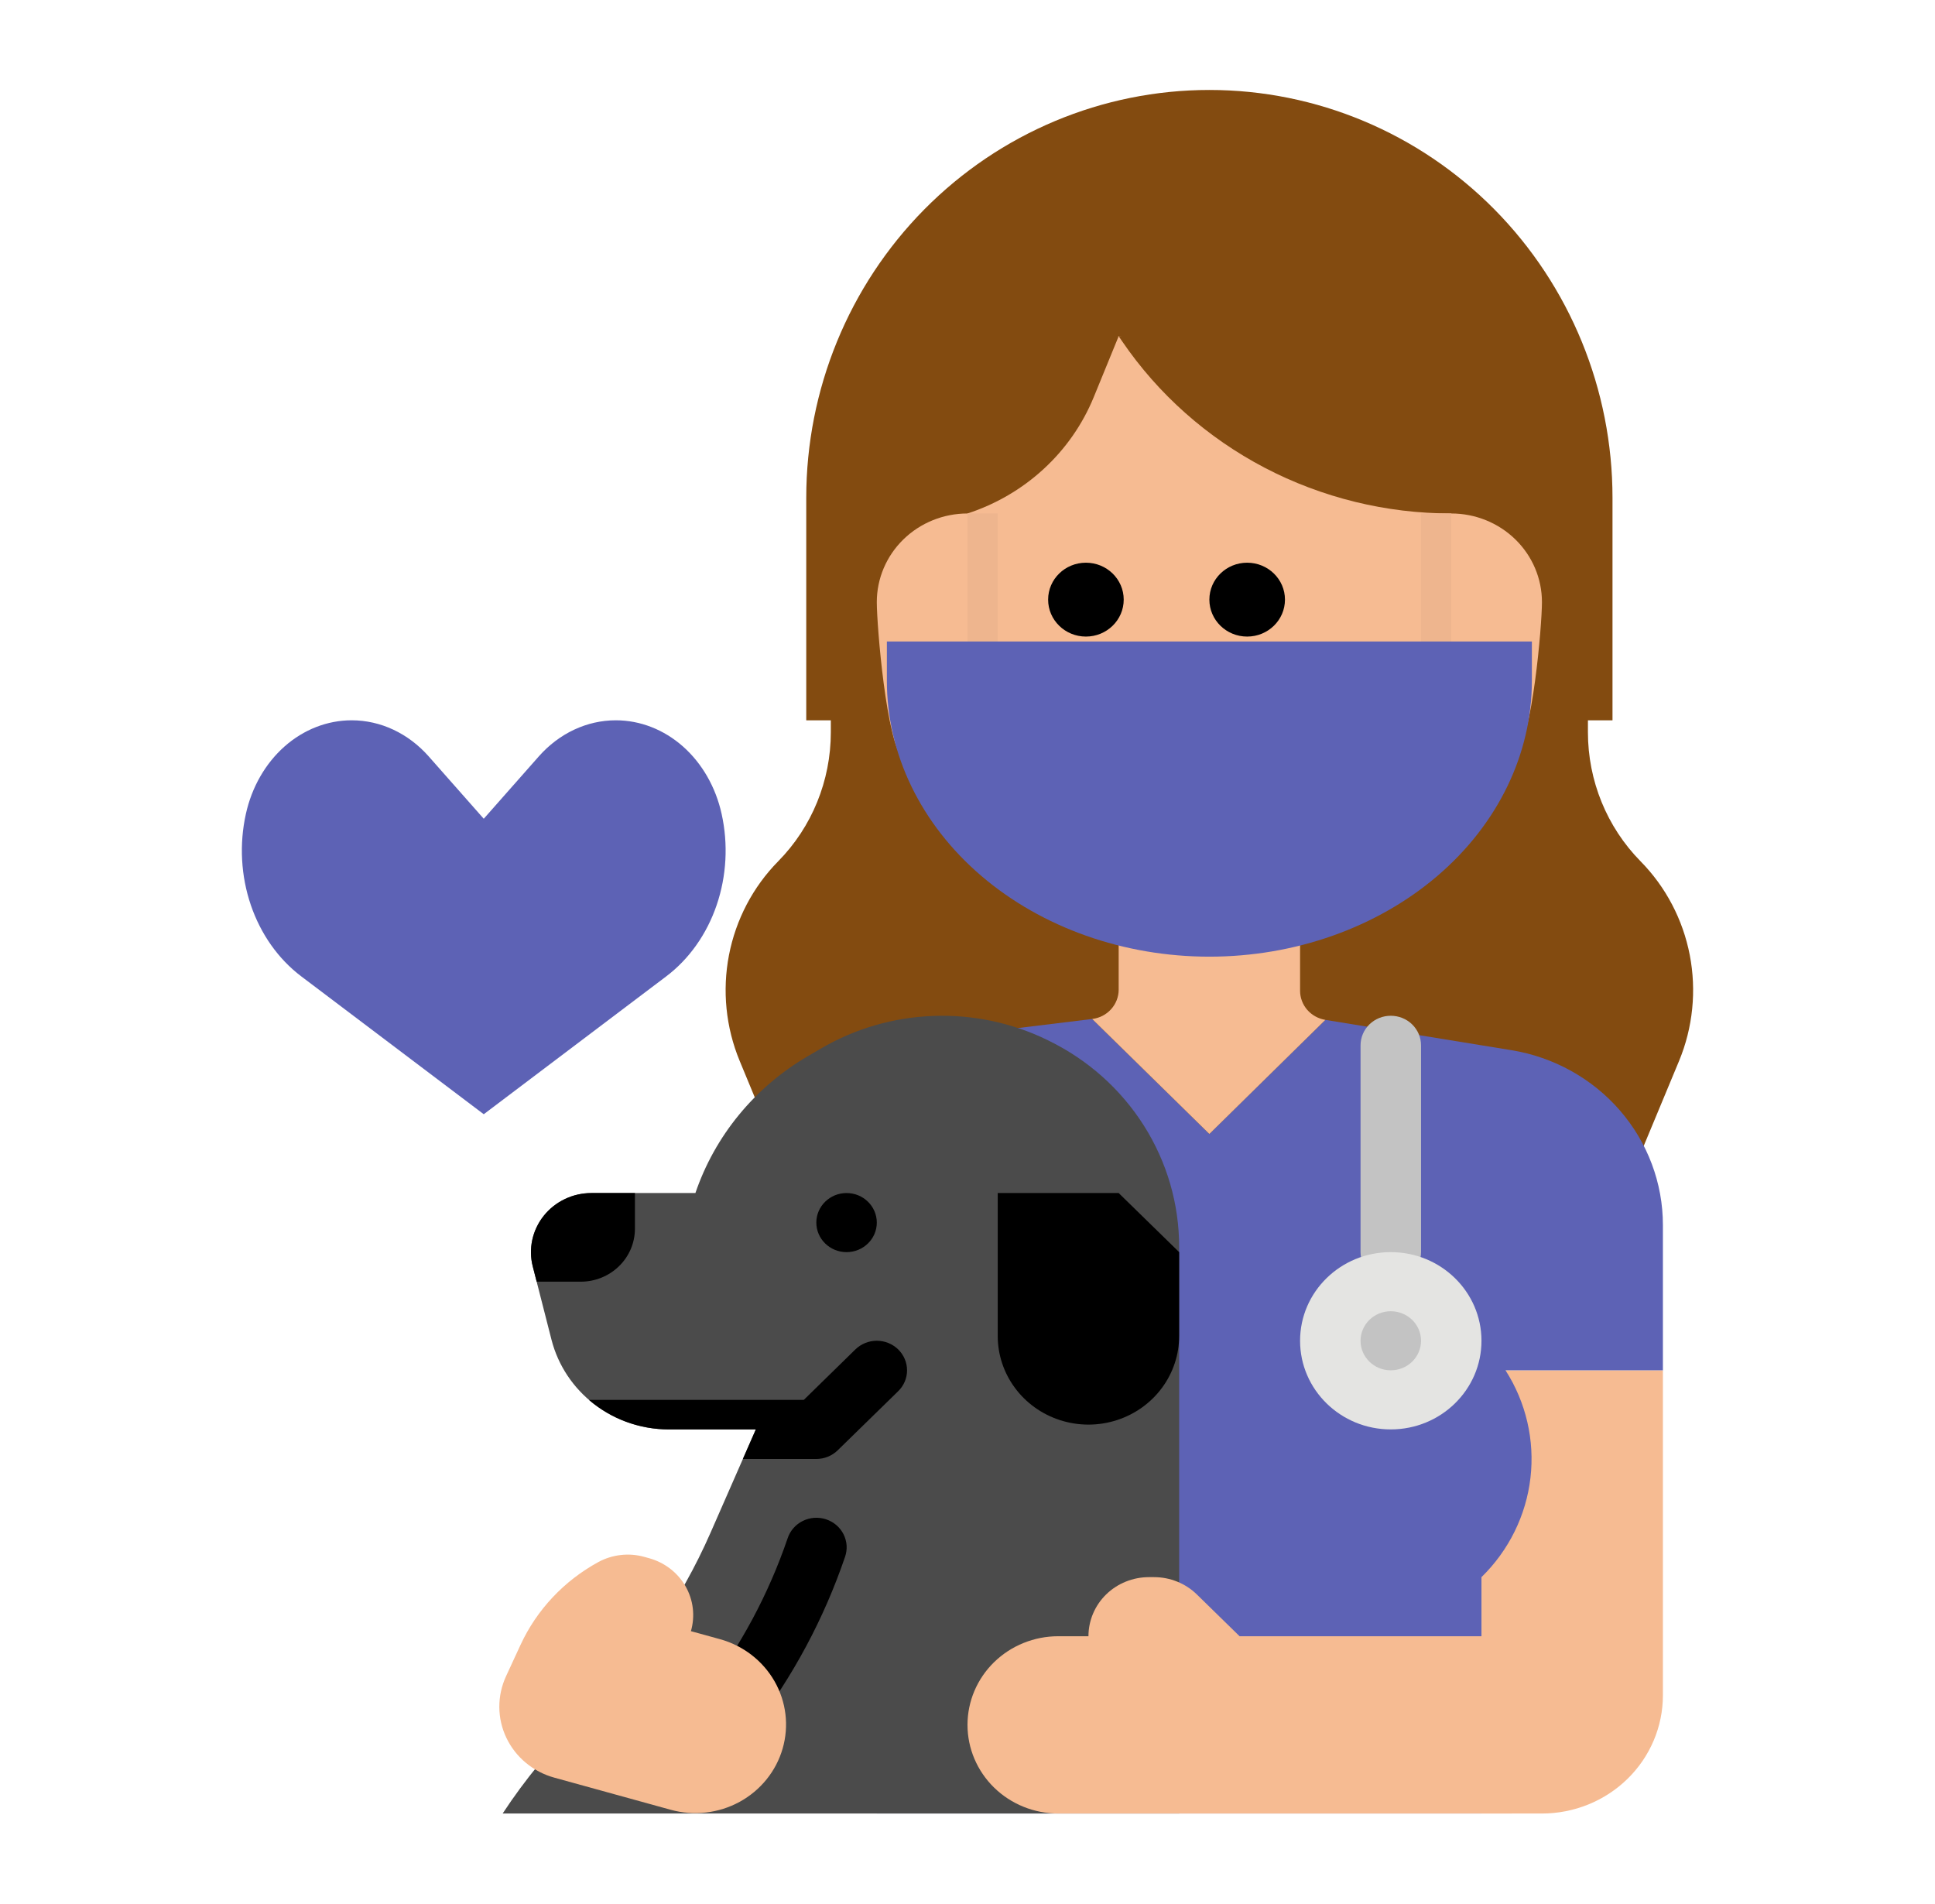 <svg width="63" height="62" viewBox="0 0 63 62" fill="none" xmlns="http://www.w3.org/2000/svg">
<path d="M48.234 53.274V44.616H54.141V55.198C54.141 56.218 53.726 57.197 52.987 57.919C52.249 58.64 51.247 59.046 50.203 59.046H48.234V53.274Z" fill="#F6BB92"/>
<path d="M52.879 38.844L53.827 36.563L54.668 34.541C55.118 33.453 55.239 32.254 55.016 31.097C54.792 29.939 54.234 28.875 53.412 28.041C52.316 26.927 51.7 25.417 51.7 23.842V18.321H27.05V23.843C27.05 25.417 26.434 26.928 25.338 28.041C24.516 28.875 23.958 29.939 23.734 31.097C23.511 32.254 23.632 33.453 24.082 34.541L24.972 36.69L52.879 38.844Z" fill="#834B10"/>
<path d="M54.141 39.885C54.141 38.519 53.645 37.197 52.741 36.154C51.837 35.112 50.584 34.416 49.205 34.192L48.234 34.034L43.151 33.206L39.375 36.92L35.56 33.177L28.547 34.034V59.046H48.234V51.35C49.125 50.479 49.687 49.34 49.829 48.116C49.971 46.893 49.685 45.659 49.017 44.616H54.141V39.885Z" fill="#5D62B5"/>
<path d="M52.5 23.452H26.25V16.208C26.25 12.686 27.633 9.309 30.094 6.818C32.556 4.328 35.894 2.929 39.375 2.929C42.856 2.929 46.194 4.328 48.656 6.818C51.117 9.309 52.5 12.686 52.5 16.208V23.452Z" fill="#834B10"/>
<path d="M47.25 16.718V15.756L46.266 10.946H32.484L31.5 15.756V16.718C30.717 16.718 29.966 17.022 29.412 17.563C28.858 18.104 28.547 18.838 28.547 19.604C28.547 20.369 28.858 24.193 29.412 24.734C29.966 25.276 29.686 24.577 30.47 24.577L30.188 24.734H31.5C31.5 26.52 33.21 26.951 34.503 28.213C35.795 29.476 37.547 30.186 39.375 30.186C41.203 30.186 42.955 29.476 44.247 28.213C45.54 26.951 46.266 26.363 46.266 24.577L47.25 24.734H48.562C49.346 24.734 48.784 25.118 49.338 24.577C49.892 24.036 50.203 20.369 50.203 19.604C50.203 18.838 49.892 18.104 49.338 17.563C48.784 17.022 48.033 16.718 47.25 16.718Z" fill="#F6BB92"/>
<path d="M38.391 40.593V59.046H16.365C17.099 57.929 17.954 56.892 18.915 55.953L18.987 55.882C20.747 54.165 22.155 52.135 23.135 49.901C23.522 49.02 23.907 48.14 24.187 47.502C24.442 46.921 24.609 46.54 24.609 46.54H21.777C20.899 46.539 20.046 46.252 19.355 45.724C18.663 45.196 18.171 44.457 17.957 43.625L17.473 41.73L17.346 41.234C17.273 40.951 17.268 40.655 17.33 40.369C17.392 40.083 17.52 39.814 17.704 39.584C17.888 39.353 18.124 39.167 18.392 39.039C18.661 38.91 18.956 38.844 19.256 38.844H22.641C23.275 36.981 24.571 35.402 26.294 34.392L26.725 34.141C27.832 33.492 29.088 33.126 30.378 33.078C31.668 33.029 32.95 33.299 34.105 33.863L34.148 33.885C35.423 34.508 36.495 35.465 37.244 36.65C37.994 37.835 38.391 39.2 38.391 40.593Z" fill="#4B4B4B"/>
<path d="M38.391 40.768V43.497C38.391 44.103 38.196 44.694 37.833 45.185C37.471 45.676 36.959 46.044 36.371 46.235C35.765 46.433 35.11 46.433 34.504 46.235C33.916 46.044 33.404 45.676 33.042 45.185C32.679 44.694 32.484 44.103 32.484 43.497V38.844H36.422L38.391 40.768Z" fill="black"/>
<path d="M29.243 45.296L27.274 47.22C27.09 47.401 26.839 47.502 26.578 47.502H24.187C24.442 46.921 24.609 46.54 24.609 46.54H21.777C20.818 46.541 19.892 46.198 19.174 45.578H26.171L27.85 43.935C28.035 43.755 28.286 43.653 28.547 43.653C28.808 43.653 29.058 43.755 29.243 43.935C29.428 44.116 29.532 44.361 29.532 44.616C29.532 44.871 29.428 45.116 29.243 45.296V45.296Z" fill="black"/>
<path d="M20.672 38.844V40.007C20.672 40.464 20.486 40.902 20.155 41.225C19.825 41.548 19.376 41.73 18.909 41.73H17.473L17.346 41.234C17.273 40.951 17.268 40.655 17.33 40.369C17.392 40.083 17.52 39.814 17.704 39.584C17.888 39.353 18.123 39.167 18.392 39.039C18.661 38.91 18.956 38.844 19.256 38.844H20.672Z" fill="black"/>
<path d="M23.725 56.67C23.543 56.669 23.363 56.62 23.208 56.526C23.053 56.432 22.927 56.297 22.846 56.138C22.764 55.978 22.729 55.799 22.746 55.621C22.762 55.443 22.829 55.273 22.939 55.13C24.113 53.602 25.026 51.897 25.644 50.084C25.684 49.963 25.748 49.851 25.833 49.754C25.917 49.657 26.021 49.578 26.137 49.52C26.253 49.463 26.379 49.429 26.509 49.419C26.639 49.41 26.769 49.426 26.893 49.466C27.016 49.507 27.13 49.57 27.228 49.654C27.326 49.737 27.406 49.839 27.464 49.953C27.521 50.067 27.555 50.191 27.564 50.318C27.572 50.445 27.554 50.572 27.512 50.692C26.827 52.702 25.815 54.59 24.514 56.285C24.422 56.404 24.303 56.502 24.166 56.568C24.029 56.635 23.878 56.67 23.725 56.67V56.67Z" fill="black"/>
<path d="M31.5 16.718C32.425 16.416 33.273 15.921 33.982 15.267C34.692 14.614 35.247 13.816 35.61 12.931L36.422 10.946L31.5 9.984V16.718Z" fill="#834B10"/>
<path d="M36.422 10.946L36.537 11.115C37.713 12.838 39.306 14.251 41.175 15.229C43.044 16.206 45.13 16.718 47.25 16.718V9.984L36.422 10.946Z" fill="#834B10"/>
<path d="M35.355 20.726C36.035 20.726 36.586 20.188 36.586 19.523C36.586 18.859 36.035 18.321 35.355 18.321C34.676 18.321 34.125 18.859 34.125 19.523C34.125 20.188 34.676 20.726 35.355 20.726Z" fill="black"/>
<path d="M40.605 20.726C41.285 20.726 41.836 20.188 41.836 19.523C41.836 18.859 41.285 18.321 40.605 18.321C39.926 18.321 39.375 18.859 39.375 19.523C39.375 20.188 39.926 20.726 40.605 20.726Z" fill="black"/>
<path d="M45.281 41.73C45.02 41.73 44.77 41.628 44.585 41.448C44.401 41.268 44.297 41.023 44.297 40.768V34.034C44.297 33.779 44.401 33.534 44.585 33.353C44.77 33.173 45.02 33.072 45.281 33.072C45.542 33.072 45.793 33.173 45.977 33.353C46.162 33.534 46.266 33.779 46.266 34.034V40.768C46.266 41.023 46.162 41.268 45.977 41.448C45.793 41.628 45.542 41.73 45.281 41.73Z" fill="#C3C3C3"/>
<path d="M45.281 46.54C46.912 46.54 48.234 45.248 48.234 43.654C48.234 42.06 46.912 40.768 45.281 40.768C43.65 40.768 42.328 42.06 42.328 43.654C42.328 45.248 43.65 46.54 45.281 46.54Z" fill="#E4E4E2"/>
<path d="M45.281 44.616C45.825 44.616 46.266 44.185 46.266 43.654C46.266 43.123 45.825 42.692 45.281 42.692C44.738 42.692 44.297 43.123 44.297 43.654C44.297 44.185 44.738 44.616 45.281 44.616Z" fill="#C3C3C3"/>
<path d="M49.219 59.046H34.453C33.67 59.046 32.919 58.742 32.365 58.201C31.811 57.659 31.5 56.925 31.5 56.16C31.5 55.395 31.811 54.66 32.365 54.119C32.919 53.578 33.67 53.274 34.453 53.274H35.438C35.438 52.764 35.645 52.274 36.014 51.913C36.383 51.553 36.884 51.35 37.406 51.35H37.575C38.097 51.35 38.598 51.553 38.967 51.913L40.359 53.274H49.219V59.046Z" fill="#F6BB92"/>
<path d="M16.474 54.58C16.329 54.895 16.255 55.237 16.257 55.582C16.259 55.928 16.337 56.269 16.487 56.582C16.636 56.895 16.853 57.173 17.122 57.396C17.391 57.62 17.707 57.785 18.047 57.878L21.836 58.924C22.59 59.133 23.397 59.039 24.081 58.666C24.764 58.292 25.268 57.669 25.481 56.932C25.694 56.196 25.599 55.407 25.217 54.739C24.834 54.071 24.196 53.578 23.442 53.37L22.495 53.109C22.565 52.865 22.586 52.611 22.556 52.36C22.526 52.109 22.445 51.867 22.319 51.646C22.193 51.426 22.023 51.232 21.82 51.075C21.617 50.919 21.385 50.803 21.136 50.734L20.973 50.689C20.725 50.62 20.464 50.6 20.208 50.63C19.951 50.659 19.703 50.738 19.477 50.861C18.361 51.471 17.475 52.415 16.948 53.554L16.474 54.58Z" fill="#F6BB92"/>
<path d="M11.45 23.452C12.391 23.452 13.295 23.876 13.961 24.631L15.75 26.658L17.539 24.631C18.205 23.876 19.108 23.452 20.05 23.452C20.842 23.452 21.611 23.752 22.236 24.304C22.86 24.857 23.303 25.63 23.495 26.501C23.713 27.485 23.656 28.522 23.333 29.469C23.01 30.416 22.437 31.226 21.692 31.789L15.75 36.278L9.808 31.789C9.063 31.226 8.49 30.416 8.167 29.469C7.844 28.522 7.787 27.485 8.005 26.501C8.197 25.63 8.64 24.857 9.264 24.304C9.888 23.752 10.658 23.452 11.45 23.452V23.452Z" fill="#5D62B5"/>
<path d="M31.5 16.718H32.484V22.49H31.5V16.718Z" fill="#EEB58E"/>
<path d="M46.266 16.718H47.25V22.49H46.266V16.718Z" fill="#EEB58E"/>
<path d="M35.56 33.177L39.375 36.92L43.151 33.206C42.921 33.168 42.712 33.052 42.561 32.879C42.411 32.705 42.328 32.485 42.328 32.257V29.224H36.422V32.223C36.422 32.457 36.334 32.683 36.175 32.859C36.017 33.035 35.798 33.148 35.56 33.177V33.177Z" fill="#F6BB92"/>
<path d="M39.375 31.148C36.59 31.148 33.919 30.202 31.95 28.518C29.981 26.834 28.875 24.55 28.875 22.169V20.886H49.875V22.169C49.875 24.55 48.769 26.834 46.8 28.518C44.831 30.202 42.16 31.148 39.375 31.148Z" fill="#5D62B5"/>
<path d="M27.562 40.768C28.106 40.768 28.547 40.337 28.547 39.806C28.547 39.275 28.106 38.844 27.562 38.844C27.019 38.844 26.578 39.275 26.578 39.806C26.578 40.337 27.019 40.768 27.562 40.768Z" fill="black"/>
</svg>
